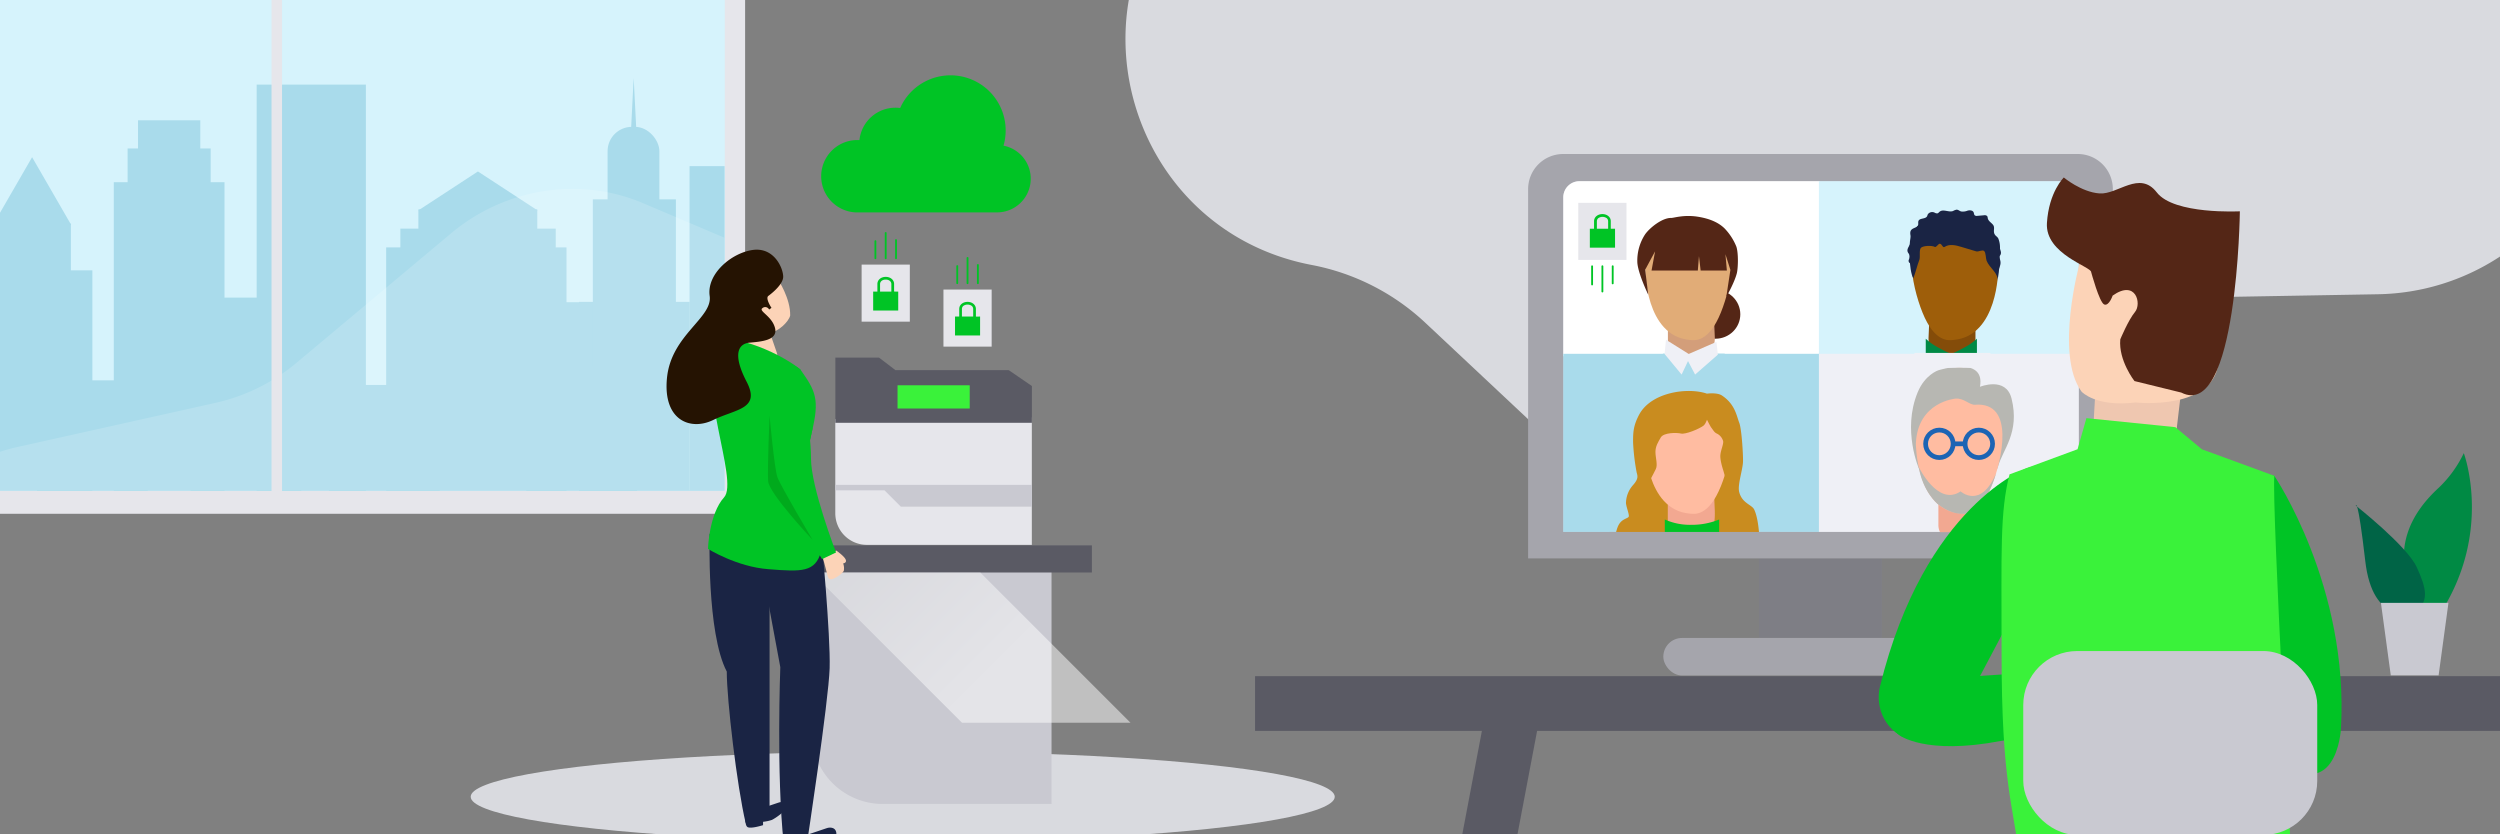 <svg xmlns="http://www.w3.org/2000/svg" xmlns:xlink="http://www.w3.org/1999/xlink" viewBox="0 0 1130 377"><rect x="0" y="0" width="1130" height="377" fill="#808080" stroke="none"/><defs><style>.cls-1,.cls-23{fill:none;}.cls-2{isolation:isolate;}.cls-19,.cls-3,.cls-4{fill:#eff0f6;}.cls-3,.cls-34{mix-blend-mode:multiply;}.cls-3,.cls-4{opacity:0.8;}.cls-5{fill:#e6e6eb;}.cls-6{fill:#d6f3fc;}.cls-7{clip-path:url(#clip-path);}.cls-8{fill:#a9dbeb;}.cls-9{opacity:0.15;}.cls-10,.cls-18{fill:#fff;}.cls-10{mix-blend-mode:screen;}.cls-11{fill:#5a5a64;}.cls-12{fill:#008a44;}.cls-13{fill:#006446;}.cls-14{fill:#c9c9d1;}.cls-15{fill:#7e7e85;}.cls-16{fill:#a5a5ac;}.cls-17{clip-path:url(#clip-path-3);}.cls-20{fill:#f2a891;}.cls-21{fill:#b7b7b2;}.cls-22{fill:#ffbca1;}.cls-23{stroke:#1c64b4;stroke-miterlimit:10;stroke-width:2.14px;}.cls-24{fill:#542616;}.cls-25{fill:#d39e7a;}.cls-26{fill:#e1ac77;}.cls-27{fill:#c98c1f;}.cls-28{fill:#00c425;}.cls-29{fill:#844c09;}.cls-30{fill:#9e5e0a;}.cls-31{fill:#1a2444;}.cls-32{fill:#008945;}.cls-33{fill:#3af23a;}.cls-34{opacity:0.5;fill:url(#linear-gradient);}.cls-35{fill:#fcd3b7;}.cls-36{fill:#251302;}.cls-37{fill:#00aa1c;}.cls-38{fill:#efc7b0;}</style><clipPath id="clip-path"><rect class="cls-1" x="-3.46" y="-2.61" width="330.96" height="224.41"/></clipPath><clipPath id="clip-path-3"><path class="cls-1" d="M713.86,81.9H932.3a7.3,7.3,0,0,1,7.3,7.3V240.4a0,0,0,0,1,0,0h-233a0,0,0,0,1,0,0V89.19A7.3,7.3,0,0,1,713.86,81.9Z"/></clipPath><linearGradient id="linear-gradient" x1="392.47" y1="246.24" x2="484.27" y2="338.04" gradientUnits="userSpaceOnUse"><stop offset="0" stop-color="#eaebec"/><stop offset="0.6" stop-color="#fff"/></linearGradient></defs><g class="cls-2"><g id="abstract_shadows" data-name="abstract shadows"><ellipse class="cls-3" cx="408.03" cy="360.14" rx="195.28" ry="20.53"/><path class="cls-4" d="M592.92,119.77h0A103.28,103.28,0,0,1,644.36,146l46.75,43.85a103.43,103.43,0,0,0,121.52,14.69l99.89-56.23A103.37,103.37,0,0,1,961.44,135l113.48-2a103.46,103.46,0,0,0,92.07-60L1221.85-45.8a103.41,103.41,0,0,0-8.19-101.31L1060.55-373.7a103.45,103.45,0,0,0-155.79-18.18L542.17-57.95C479.64-.36,509.41,103.88,592.92,119.77Z"/></g><g id="window"><rect class="cls-5" x="-13.31" y="-13.03" width="350.1" height="245.26"/><rect class="cls-6" x="-3.46" y="-2.61" width="330.96" height="224.41"/><rect class="cls-6" x="-3.46" y="-2.61" width="330.96" height="224.41"/><g class="cls-7"><rect class="cls-8" x="16.72" y="171.9" width="50.05" height="65.43" transform="translate(83.49 409.24) rotate(-180)"/><rect class="cls-8" x="237.9" y="136.59" width="50.05" height="100.75" transform="translate(525.85 373.92) rotate(-180)"/><rect class="cls-8" x="-3.46" y="122.19" width="45.2" height="115.95" transform="translate(38.29 360.33) rotate(-180)"/><rect class="cls-8" x="116.01" y="38.23" width="49.37" height="199.91" transform="translate(281.39 276.37) rotate(-180)"/><rect class="cls-8" x="51.43" y="82.35" width="50.05" height="155.49" transform="translate(152.91 320.18) rotate(-180)"/><rect class="cls-8" x="86.14" y="134.51" width="50.05" height="102.82" transform="translate(222.33 371.84) rotate(-180)"/><rect class="cls-8" x="148.7" y="174" width="50.05" height="63.33" transform="translate(347.45 411.33) rotate(-180)"/><rect class="cls-8" x="57.69" y="67.11" width="37.54" height="75.68" transform="translate(152.91 209.9) rotate(-180)"/><rect class="cls-8" x="62.38" y="54.37" width="28.15" height="56.76" transform="translate(152.91 165.5) rotate(-180)"/><rect class="cls-8" x="150.6" y="48.85" width="7.88" height="10.49" transform="translate(309.09 108.19) rotate(-180)"/><rect class="cls-8" x="137.24" y="48.85" width="7.88" height="10.49" transform="translate(282.37 108.19) rotate(-180)"/><rect class="cls-8" x="123.99" y="48.85" width="7.88" height="10.49" transform="translate(255.87 108.19) rotate(-180)"/><rect class="cls-8" x="261.71" y="136.43" width="50.05" height="100.9" transform="translate(573.47 373.76) rotate(-180)"/><rect class="cls-8" x="267.97" y="90.12" width="37.54" height="75.68" transform="translate(573.47 255.91) rotate(-180)"/><rect class="cls-8" x="274.63" y="57.32" width="23.41" height="47.22" rx="11" transform="translate(572.67 161.87) rotate(-180)"/><polygon class="cls-8" points="284.09 81.01 286.42 35.19 288.75 81.01 284.09 81.01"/><rect class="cls-8" x="174.53" y="111.81" width="81.53" height="126.33" transform="translate(430.6 349.95) rotate(-180)"/><polygon class="cls-8" points="14.51 101.6 32.15 101.6 23.33 86.32 14.51 71.05 5.69 86.32 -3.13 101.6 14.51 101.6"/><rect class="cls-8" x="-3.07" y="101.1" width="35.11" height="22.6" transform="translate(28.96 224.79) rotate(-180)"/><polygon class="cls-8" points="216.02 95.14 243.02 95.14 216.02 77.5 189.03 95.14 216.02 95.14"/><rect class="cls-8" x="189.11" y="94.64" width="53.74" height="22.6" transform="translate(431.96 211.88) rotate(-180)"/><rect class="cls-8" x="180.95" y="103.33" width="70.23" height="16.95" transform="translate(432.14 223.62) rotate(-180)"/><circle class="cls-1" cx="214.49" cy="94.46" r="4.84"/><rect class="cls-8" x="311.68" y="75.08" width="15.82" height="161.44" transform="translate(639.18 311.61) rotate(-180)"/></g><g class="cls-7"><g class="cls-9"><path class="cls-10" d="M-81.79,366.75h0A83.23,83.23,0,0,0-64,324.49l5.86-50C-54,239.2-27.23,209.86,8.05,202l89.49-19.95A86.12,86.12,0,0,0,134,164l69.9-58.55c24.43-20.46,58.11-25.76,86.7-13.64l94.25,40a77.5,77.5,0,0,1,47,63.06l23.41,212c5.42,49.05-34.94,92.88-85.21,92.51l-391.48-2.84C-88.86,496-124.31,419.9-81.79,366.75Z"/></g></g><rect class="cls-5" x="122.73" y="-3.4" width="4.75" height="227.5"/></g><g id="desk"><rect class="cls-11" x="567.29" y="305.62" width="577.97" height="24.74"/><polygon class="cls-11" points="976.64 329 1016.61 539.71 1041.56 539.7 1001.59 329 976.64 329"/><polygon class="cls-11" points="695.03 329 655.06 539.71 630.11 539.7 670.08 329 695.03 329"/></g><g id="plant"><path class="cls-12" d="M1093.9,275.72c-.87-3.59-20.63-28.67,8.45-55.29a53.31,53.31,0,0,0,11.29-15.61s13.44,35.89-11.19,73.26Z"/><path class="cls-13" d="M1090.75,276.78s-18.24,6.3-21.65-23.2-4.28-25.05-4.28-25.05,23.1,18.19,27.53,27.8S1098.43,272.62,1090.75,276.78Z"/><path class="cls-14" d="M1076.18,272.51l4.45,32.75h21.62l4.45-32.75Z"/></g><g id="computer"><rect class="cls-15" x="795.08" y="252.4" width="55.52" height="35.96"/><rect class="cls-16" x="751.82" y="288.36" width="142.52" height="16.96" rx="8.48"/><path class="cls-16" d="M706.58,69.61H939.09A15.86,15.86,0,0,1,955,85.47V252.4a0,0,0,0,1,0,0H690.71a0,0,0,0,1,0,0V85.47A15.86,15.86,0,0,1,706.58,69.61Z"/><path class="cls-14" d="M713.86,81.9H932.3a7.3,7.3,0,0,1,7.3,7.3V240.4a0,0,0,0,1,0,0h-233a0,0,0,0,1,0,0V89.19A7.3,7.3,0,0,1,713.86,81.9Z"/><g class="cls-17"><rect class="cls-18" x="679.71" y="77.41" width="142.7" height="83.61"/><rect class="cls-6" x="822.15" y="77.41" width="142.7" height="83.61"/><rect class="cls-8" x="679.71" y="159.91" width="142.7" height="83.61"/><rect class="cls-19" x="822.15" y="159.91" width="142.7" height="83.61"/></g><path class="cls-20" d="M896.79,215.62l.64,15.3A12.67,12.67,0,0,1,888,243.74c-1,.26-2,.5-3,.72a7.3,7.3,0,0,1-8.85-7.14V220.69S881.88,202.66,896.79,215.62Z"/><path class="cls-21" d="M894.94,174.83s11.76-4.83,14.28,5.32c3.84,15.44-4,23-6.14,30.82s-26,3.81-26,3.81l-9.63-2.71s-7.79-17.55-.66-34.75c3.3-8,9.3-9.94,9.3-9.94S897.6,160.49,894.94,174.83Z"/><path class="cls-22" d="M883.87,180.18s-17.09,1.41-17.9,20.26c0,0,0,29.91,20.11,31.71,2.08.19,8.5,1.5,14.11-12.41,4.84-12,10.71-38.19-7.42-36.8C890.13,183.14,887.77,179.83,883.87,180.18Z"/><path class="cls-21" d="M867.23,211s8.68,18.1,18.95,11.11c0,0,9.23,8.32,16.13-8.38,0,0-4.69,15.82-10.79,17.7,0,0-6.78,3.48-15.74-3.64C875.78,227.74,869.15,222.42,867.23,211Z"/><circle class="cls-23" cx="876.59" cy="200.61" r="6.22"/><circle class="cls-23" cx="894.43" cy="200.61" r="6.22"/><line class="cls-23" x1="882.81" y1="200.61" x2="887.86" y2="200.61"/><rect class="cls-8" x="751.64" y="159.84" width="27.94" height="11.24"/><ellipse class="cls-24" cx="775.39" cy="142.06" rx="11.23" ry="11.04"/><path class="cls-25" d="M774.44,137.11l.65,15.3c.25,6-3.79,8.52-9.54,10-1,.25-2.32-.11-3.32.1-4.55,1-8.34.91-8.34-3.74V142.18S759.54,124.15,774.44,137.11Z"/><path class="cls-26" d="M761.53,101.67s-17.09,1.41-17.91,20.25c0,0,0,29.92,20.12,31.72,2.08.19,8.5,1.5,14.11-12.41,4.84-12,10.71-38.19-7.42-36.8C767.79,104.63,765.43,101.32,761.53,101.67Z"/><path class="cls-24" d="M779.89,114.88l.65,7.39H768.69l-.76-6.5-.51,6.5H746.5l1.6-8.67-4.48,8.32L745,133.19s-4.55-9.42-4.92-14.45a21.73,21.73,0,0,1,3.53-12.85c2.14-3,7.6-7.33,11.56-7.38,1,.16,5.56-1.56,12-.59s10.16,3.15,12.41,5.4a25.81,25.81,0,0,1,5.25,8.14c1,2.94.8,9.83.21,12.09-1.12,4.34-4.76,10.65-4.76,10.65L782.14,122Z"/><polygon class="cls-19" points="752.38 159.99 753.03 153.56 763.3 159.99 775.83 154.53 776.47 160.31 766.19 169.3 762.98 163.2 760.09 169.3 752.38 159.99"/><path class="cls-27" d="M771.54,177.93c-8.72-3-25.26-.65-30.66,9.52-2.67,5-2.73,8.19-2.73,12.37a96.89,96.89,0,0,0,1.6,13.64c.33,1.45,1.13,2.73-1.6,5.78a12.46,12.46,0,0,0-3.21,8.19c.21,2,1.44,4.82,1.28,5.94s-3.21.86-4.81,4.34c-.94,2-1.77,6.1-1.45,7.54s65.35.64,65.35.64,0-10.48-2.41-15.57c-1.08-2.27-5.51-2.78-6.8-8-.74-3,1.36-9.2,1.71-13.06.22-2.36-.53-15.27-1.66-18.14-1.23-3.16-1.87-8.41-7.86-12.37C776,177.28,771.54,177.93,771.54,177.93Z"/><path class="cls-20" d="M774.44,215.62l.65,15.3c.31,11.34-3.64,11.31-9.4,12.82-1,.26-2,.5-3,.72a7.3,7.3,0,0,1-8.85-7.14V220.69S759.54,202.66,774.44,215.62Z"/><path class="cls-22" d="M761.53,180.18s-17.09,1.41-17.91,20.26c0,0,0,29.91,20.12,31.71,2.08.19,8.5,1.5,14.11-12.41,4.84-12,10.71-38.19-7.42-36.8C767.79,183.14,765.43,179.83,761.53,180.18Z"/><path class="cls-27" d="M773.47,181.35s-1.28,9.47-3.53,11.08-8.19,4-10.12,3.53-7.86-.48-9.15,1.77-2.41,4-2.41,6.58,1.13,5.78.16,7.71-3.69,7.54-4.49,7.54-3.21-17.34-3.21-17.34,1-17,3.21-17.82,7.71-3.85,9-4.33,5-1.45,5.46-1.61,10.92.16,10.92.16Z"/><path class="cls-27" d="M769.78,180.87s0,5.78.8,7.06,2.25,4.5,3,5.46,1.29,2.09,2.41,2.57a5.39,5.39,0,0,1,2.89,3.53c.16,1.45-1.12,4-1.28,6.27s1.12,6.26,1.28,6.74,1.44,5.14,1.44,5.14,1.45,2.24,2.41,1.44,3.21-16.54,2.57-18.3-.48-4.66-1.12-6.74-3.69-9.8-6.1-11.08S769.78,180.87,769.78,180.87Z"/><path class="cls-28" d="M777.06,243.33H752.49v-8.52a27.88,27.88,0,0,0,12,2.41,32.6,32.6,0,0,0,12.58-2.41Z"/><rect class="cls-16" x="727.39" y="240.44" width="77.07" height="7.22"/><path class="cls-29" d="M872.36,137.11l-.65,15.3a12.68,12.68,0,0,0,9.4,12.82c1,.26,2,.5,2.95.72a7.3,7.3,0,0,0,8.85-7.14V142.18S887.26,124.15,872.36,137.11Z"/><path class="cls-30" d="M885.27,101.67s17.09,1.41,17.91,20.25c0,0,0,29.92-20.12,31.72-2.08.19-8.5,1.5-14.11-12.41-4.84-12-10.71-38.19,7.42-36.8C879,104.63,881.37,101.32,885.27,101.67Z"/><path class="cls-31" d="M874.93,98.3c-3.41-1.19-8.1,3.33-10.48,6.63-2.17,3-1.64,17.73.38,20.87,1.23-3.36,1.49-5,2.73-8.4.48-1.31-.24-4.43.74-5.41s5-1.1,6.22-.39c.67.39,1.58-1.54,2.35-1.43.93.14,1.28,2,2.07,1.45,2.18-1.48,5.11-.79,7.64,0l6.67,2c1.06.31,2.76-.89,3.58-.16s.71,3.4,1.13,4.46c1.31,3.24,5.53,5.66,4.86,9.08,4.29-21.83-7.11-27.34-7.11-27.34s-2.36-2.79-10-2.2c-1.13.09-8.27-1.28-9.31-.16"/><path class="cls-32" d="M870.44,159.52v-6.43A25.92,25.92,0,0,0,875.9,157c3.53,1.92,5.14,2.57,5.14,2.57l-.33,4.49Z"/><path class="cls-32" d="M893.57,159.52v-6.43a25.92,25.92,0,0,1-5.46,3.86c-3.54,1.92-5.14,2.57-5.14,2.57l.32,4.49Z"/><path class="cls-31" d="M904,120.18c.84-2.53-.82-3.58,0-4.66,1-1.35-.06-2.58,0-3.37a10.84,10.84,0,0,0-.64-4c-.38-1.26-1.51-1.37-1.94-2.61-.51-1.51.4-2.74-.63-4-.73-.88-1.72-1.42-2.19-2.46-.21-.46-.1-1-.43-1.44a1.7,1.7,0,0,0-1.47-.33l-2.89.25a1.57,1.57,0,0,1-1.21-.22c-.38-.34-.33-.94-.54-1.4-.42-.9-1.71-1-2.69-.74a5.56,5.56,0,0,1-3,.37c-.68-.22-1.25-.81-2-.8a5,5,0,0,0-1.6.61c-1.91.71-4.39-1-6,.27-.36.28-.64.71-1.1.8a2.15,2.15,0,0,1-1.21-.33,2.42,2.42,0,0,0-3.09.76c-.15.3-.2.65-.37.93-.78,1.28-3.3.68-3.85,2.06-.24.58,0,1.27-.16,1.86-.39,1.18-2.15,1.19-3,2.1-1.27,1.34.11,3.5-.21,5.3s-2.12,3.18-1.48,4.77c.26.65.91,1.15,1,1.85a4.67,4.67,0,0,1-.55,1.72c-.18.57.05,1.41.67,1.41,2.57-2,2.34-5.83,3.65-8.78a11.3,11.3,0,0,1,5.42-5.28,25.18,25.18,0,0,1,7.46-2.09c5.55-.82,11.71-.72,16.15,2.64,4.26,3.2,5.73,11.82,7.21,16.88"/><rect class="cls-16" x="869.8" y="240.54" width="33.4" height="9.63"/><rect class="cls-5" x="713.38" y="91.69" width="21.79" height="25.79"/><path class="cls-28" d="M728.94,128.5a.42.42,0,0,1-.42-.42v-7.72a.42.42,0,0,1,.42-.42.42.42,0,0,1,.42.42v7.72A.42.42,0,0,1,728.94,128.5Z"/><path class="cls-28" d="M724.28,132.18a.42.42,0,0,1-.42-.42v-11.4a.42.42,0,0,1,.42-.42.42.42,0,0,1,.42.42v11.4A.41.41,0,0,1,724.28,132.18Z"/><path class="cls-28" d="M719.63,129a.42.42,0,0,1-.42-.42v-8.21a.42.42,0,1,1,.84,0v8.21A.42.42,0,0,1,719.63,129Z"/><path class="cls-28" d="M730,103.38v8.56H718.61v-8.56h1.9V100a3,3,0,0,1,1-2.25,3.88,3.88,0,0,1,1.19-.71,4.42,4.42,0,0,1,1.59-.27,4.33,4.33,0,0,1,1.58.27,3.76,3.76,0,0,1,1.19.71,3,3,0,0,1,.75,1,3,3,0,0,1,.26,1.22v3.43Zm-8.21,0h5.09V100a1.83,1.83,0,0,0-.64-1.38,3.34,3.34,0,0,0-3.82,0,1.86,1.86,0,0,0-.63,1.38v3.43Z"/><rect class="cls-19" x="865.31" y="159.52" width="34.36" height="6.74"/></g><g id="cloud"><rect class="cls-5" x="389.45" y="119.6" width="21.79" height="25.79"/><path class="cls-28" d="M395.68,108.58a.42.42,0,0,1,.42.42v7.73a.42.42,0,0,1-.42.42.42.42,0,0,1-.42-.42V109A.42.42,0,0,1,395.68,108.58Z"/><path class="cls-28" d="M400.34,104.9a.42.42,0,0,1,.42.42v11.41a.42.42,0,0,1-.42.42.42.42,0,0,1-.42-.42V105.32A.42.42,0,0,1,400.34,104.9Z"/><path class="cls-28" d="M405,108.1a.42.42,0,0,1,.42.42v8.21a.42.42,0,1,1-.84,0v-8.21A.42.42,0,0,1,405,108.1Z"/><path class="cls-28" d="M406,131.81v8.55H394.67v-8.55h1.91v-3.44a3,3,0,0,1,1-2.24,3.59,3.59,0,0,1,1.19-.71,4.33,4.33,0,0,1,1.58-.27,4.42,4.42,0,0,1,1.59.27,3.69,3.69,0,0,1,1.19.71,3.11,3.11,0,0,1,.74,1,2.8,2.8,0,0,1,.26,1.21v3.44Zm-8.21,0h5.1v-3.44a1.86,1.86,0,0,0-.64-1.37,2.73,2.73,0,0,0-1.92-.6,2.67,2.67,0,0,0-1.9.6,1.86,1.86,0,0,0-.64,1.37v3.44Z"/><rect class="cls-5" x="426.44" y="130.88" width="21.79" height="25.79"/><path class="cls-28" d="M432.68,119.86a.42.42,0,0,1,.42.42V128a.42.42,0,0,1-.84,0v-7.72A.42.42,0,0,1,432.68,119.86Z"/><path class="cls-28" d="M437.33,116.18a.42.42,0,0,1,.42.42V128a.42.42,0,1,1-.84,0V116.6A.42.42,0,0,1,437.33,116.18Z"/><path class="cls-28" d="M442,119.37a.42.42,0,0,1,.42.42V128a.42.42,0,0,1-.42.42.42.42,0,0,1-.42-.42v-8.21A.42.42,0,0,1,442,119.37Z"/><path class="cls-28" d="M443,143.08v8.56H431.67v-8.56h1.9v-3.43a3.17,3.17,0,0,1,.25-1.22,3.11,3.11,0,0,1,.74-1,3.88,3.88,0,0,1,1.19-.71,4.82,4.82,0,0,1,3.18,0,3.83,3.83,0,0,1,1.18.71,3,3,0,0,1,1,2.25v3.43Zm-8.21,0h5.09v-3.43a1.83,1.83,0,0,0-.64-1.38,3.34,3.34,0,0,0-3.82,0,1.86,1.86,0,0,0-.63,1.38v3.43Z"/><path class="cls-28" d="M453.6,65.82a24.92,24.92,0,0,0-46.72-17,16.88,16.88,0,0,0-2.15-.14,16.36,16.36,0,0,0-16.26,14.62c-.36,0-.72,0-1.08,0a16.36,16.36,0,0,0-.65,32.7h63q.47,0,.93,0a15.22,15.22,0,0,0,2.91-30.16Z"/></g><g id="printer"><path class="cls-14" d="M368.42,256.53H473.79a0,0,0,0,1,0,0v76.29a32.08,32.08,0,0,1-32.08,32.08H368.42a0,0,0,0,1,0,0V256.53A0,0,0,0,1,368.42,256.53Z" transform="translate(731.82 -110.4) rotate(90)"/><path class="cls-5" d="M377.55,189.43l0,42.56a14.28,14.28,0,0,0,14.28,14.28h74.56l0-57.62Z"/><polygon class="cls-14" points="377.58 219.15 377.58 221.62 399.79 221.62 407.19 229.02 466.42 229.02 466.42 219.15 377.58 219.15"/><polygon class="cls-11" points="404.73 167.3 397.32 161.64 377.58 161.64 377.58 191.11 466.42 191.11 466.42 174.48 455.94 167.3 404.73 167.3"/><rect class="cls-33" x="405.69" y="174.15" width="32.62" height="10.5"/><rect class="cls-11" x="349.24" y="246.51" width="144.3" height="12.26"/><polygon class="cls-34" points="366.93 258.78 434.82 326.67 510.98 326.67 443.09 258.78 366.93 258.78"/></g><g id="female_worker_standing" data-name="female worker standing"><path class="cls-31" d="M320.77,241.27s-1.43,44.83,7.73,62.27c0,12.95,4.65,52,8.5,68.31l10.84-1.78V252.57Z"/><path class="cls-31" d="M343.59,252.57l9.11,49s-1.86,48.06,1.55,79.91l10.44.1S374.55,316.87,375,302s-3.76-59.5-3.76-59.5Z"/><path class="cls-31" d="M354.17,380.93s18.32-6.21,19.62-6.63,3.94-.47,4.24,2.24-6.89,7.3-8.42,8a24.28,24.28,0,0,1-5.24,1.12l.06,1.95s-7.12,2.3-9.06,1.13S354.17,380.93,354.17,380.93Z"/><path class="cls-31" d="M337,367.81s14.12-4.78,15.12-5.1,3-.36,3.26,1.72-5.3,5.63-6.48,6.17a18.49,18.49,0,0,1-4,.86l0,1.51s-5.49,1.77-7,.87S337,367.81,337,367.81Z"/><path class="cls-35" d="M351.71,126.41s5.64,8.49,5.45,16.22c-.64,2.79-5.51,7.54-9.57,7.86S332.39,139,332.9,137.25,351.71,126.41,351.71,126.41Z"/><path class="cls-35" d="M346.75,167.83h0a6.91,6.91,0,0,1-8.77-4.24l-3.45-10a6.89,6.89,0,0,1,4.24-8.76h0a6.9,6.9,0,0,1,8.77,4.24l3.46,10A6.9,6.9,0,0,1,346.75,167.83Z"/><path class="cls-35" d="M378,248.85s3.57,2.48,4.24,4.05-1.14,1.76-1.14,1.76a6.41,6.41,0,0,1,.33,3.2c-.38,1.24-3.34,3.2-4.86,3.77s-2.1-.19-2.39-1-1.86-7.67-2.48-8.81Z"/><path class="cls-28" d="M324.63,155.08c3.11-5.17,25.8,2.82,37.11,11.89,6.94,9.77,8.85,13.46,5.14,28.58-1.32,5.35-3.43,18.27-5.31,29.1s12.16,15.2,9.57,24.62-8.69,9.22-23.82,8C333,256.22,320,248.09,320,248.09s.47-15.77,7.3-23.31S314.15,172.51,324.63,155.08Z"/><path class="cls-28" d="M361.74,167s4.86,27,4.83,40.15,11.32,42.57,11.32,42.57l-6.3,3s-15.89-25.08-20.13-36.15-4.27-38.53-4.27-45.12S355.52,161.67,361.74,167Z"/><path class="cls-36" d="M347.28,133.76S354,129,354,125.08s-4.12-13.43-13.75-12.1-20.9,10.84-19.48,20.78-17.29,17.55-19.28,36.93,10.64,24.15,20.9,19.14,21.54-4.88,15.08-17.3-3.78-17.18,1.34-17.65,12.85-1,11.52-6.52-7.67-7.76-5.7-9.09a1.92,1.92,0,0,1,3,.64l1.08-.76S345.84,134.88,347.28,133.76Z"/><path class="cls-37" d="M347.84,187.85s2.16,23.9,3.54,27.82S367.28,244,367.28,244s-19.72-20.9-20.09-26.57S347.84,187.85,347.84,187.85Z"/><polygon class="cls-28" points="363.38 176.89 366.16 198.81 367.28 193.81 363.38 176.89"/></g><g id="male_worker_seated" data-name="male worker seated"><rect class="cls-15" x="936.41" y="313.58" width="52.83" height="16.86"/><rect class="cls-16" x="907.72" y="330.55" width="107.99" height="10.73"/><rect class="cls-11" x="907.72" y="341.27" width="107.99" height="5.13"/><path class="cls-38" d="M985.92,176.42l-4.38,37s-42.11,32.88-36.52,0l2.15-37.48S976,164.39,985.92,176.42Z"/><path class="cls-35" d="M940,119s-11.43,41.4.9,58.06c0,0,6.45,7.05,24.35,4.86,0,0,36.22,4,37.63-19.13,0,0,4.21-39.87-.83-51.37,0,0-7.93-15.38-30.54-7.17S942.06,112.55,940,119Z"/><path class="cls-24" d="M945.21,123c.11-2.48-20.85-8.12-20-22.17s7.63-20.61,7.63-20.61,7.84,6.59,16.12,7.21,18.11-10.58,25.91-.46,37.55,8.54,37.55,8.54-1.12,94.82-26.48,81.93l-21.16-5.2s-7.29-9.31-6.41-18.86c0,0,3.63-8.75,6.67-12.4s.44-14.82-10.13-7.37c0,0-1.66,4.91-3.83,4S945.21,123,945.21,123Z"/><path class="cls-28" d="M916.28,211.58S870,228,849.77,310.2c-2.57,10.45,3.36,21.4,13.75,24.15,5.81,1.54,12.7.48,19.87-6.86l52.75-99.73S947.38,202.07,916.28,211.58Z"/><path class="cls-28" d="M1028,215.09s33.92,50,30.09,114.51c0,0-2,37.73-33,10.39,0,0-25.51-61.25-25-88.59S999.53,206.67,1028,215.09Z"/><path class="cls-28" d="M858.39,332.22s11.68,9.3,46,2.68l33.77-5.11L932.4,303l-77.24,5.17S842.07,318.39,858.39,332.22Z"/><path class="cls-33" d="M943.06,189l-4,14.05-30.76,11.36c-4.37,17.21-3.59,34.43-3.59,80.23,0,60.76,5.35,68.54,8.8,97.94l123,10.64s-9.83-176.1-8.5-188.14l-32.76-12-12-10Z"/><rect class="cls-14" x="914.52" y="294.27" width="132.88" height="83.12" rx="24.38" transform="translate(1961.91 671.66) rotate(-180)"/></g></g></svg>
